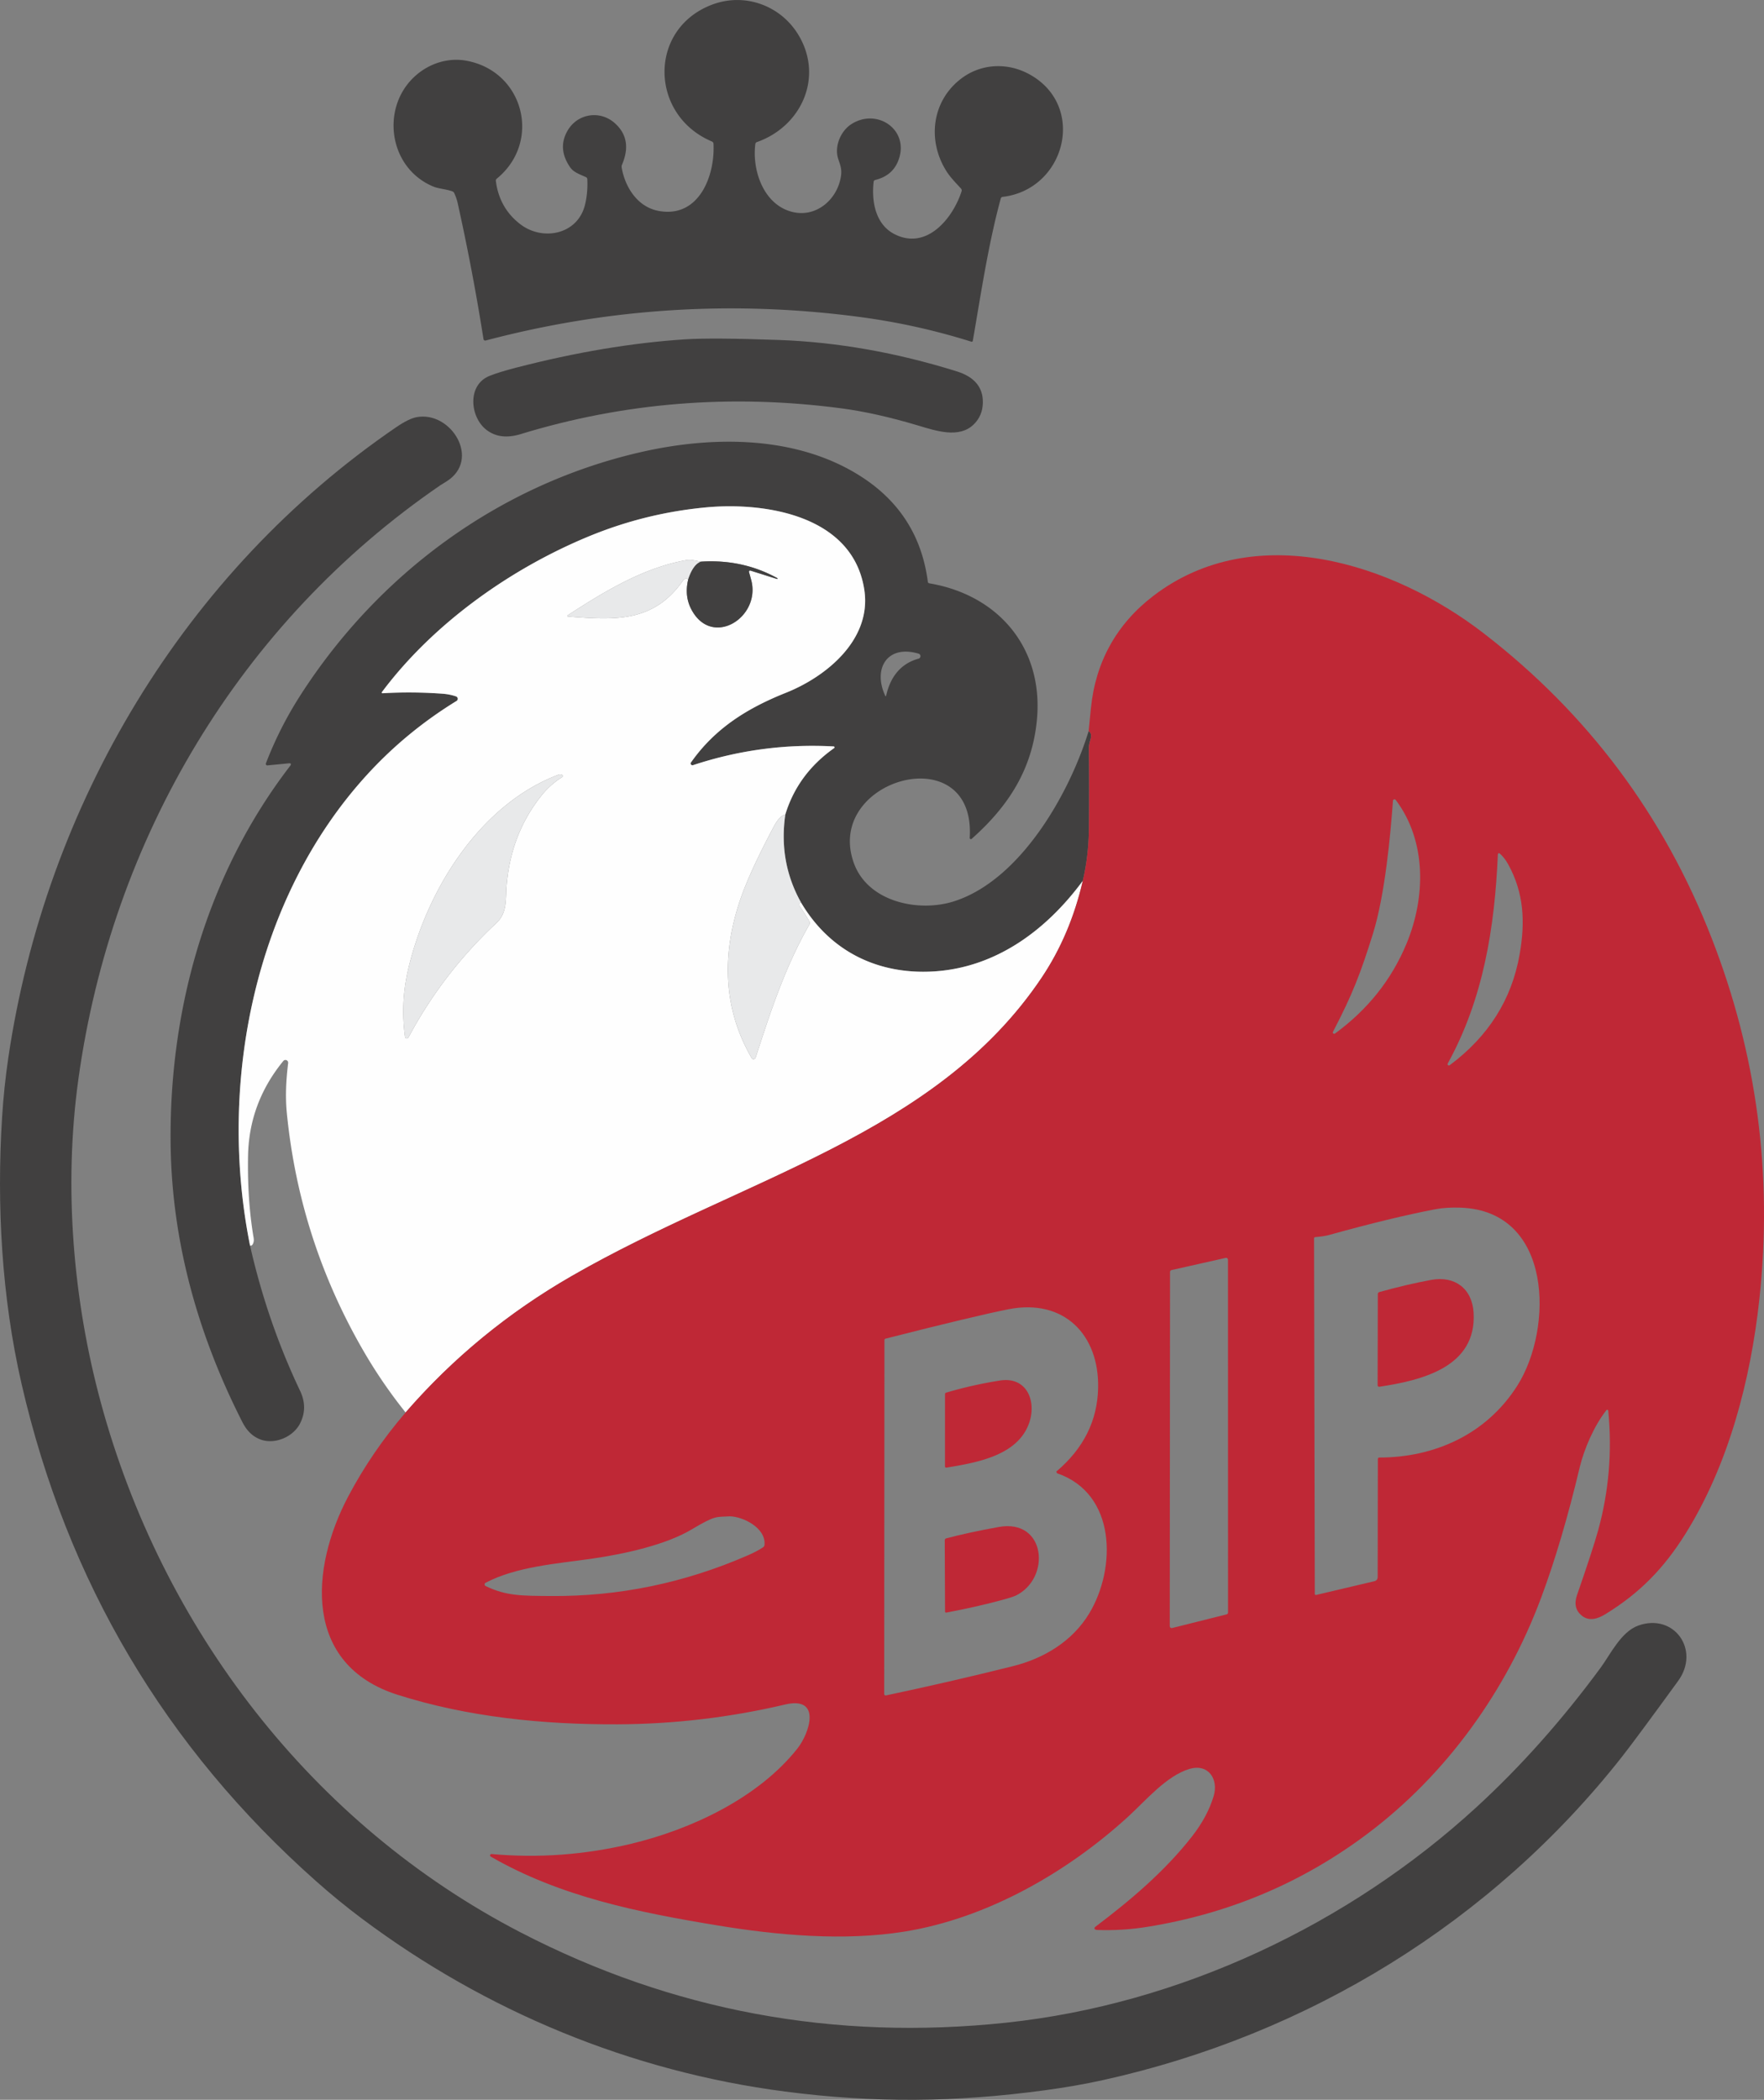 <?xml version="1.0" encoding="UTF-8" standalone="no"?>
<svg
   xmlns:dc="http://purl.org/dc/elements/1.1/"
   xmlns:cc="http://creativecommons.org/ns#"
   xmlns:rdf="http://www.w3.org/1999/02/22-rdf-syntax-ns#"
   xmlns:svg="http://www.w3.org/2000/svg"
   xmlns="http://www.w3.org/2000/svg"
   xmlns:sodipodi="http://sodipodi.sourceforge.net/DTD/sodipodi-0.dtd"
   xmlns:inkscape="http://www.inkscape.org/namespaces/inkscape"
   sodipodi:docname="logo.svg"
   inkscape:version="1.0 (4035a4fb49, 2020-05-01)"
   id="svg967"
   version="1.1"
   viewBox="0 0 158.411 188.493"
   height="188.493mm"
   width="158.411mm">
  <rect x="0" y="0" width="158.411" height="188.493" fill="#808080" stroke="none"/>
  <defs
     id="defs961" />
  <sodipodi:namedview
     fit-margin-bottom="0"
     fit-margin-right="0"
     fit-margin-left="0"
     fit-margin-top="0"
     inkscape:window-maximized="1"
     inkscape:window-y="-8"
     inkscape:window-x="-8"
     inkscape:window-height="1137"
     inkscape:window-width="1920"
     showgrid="false"
     inkscape:document-rotation="0"
     inkscape:current-layer="layer1"
     inkscape:document-units="mm"
     inkscape:cy="94.470798"
     inkscape:cx="-144.29658"
     inkscape:zoom="0.35"
     inkscape:pageshadow="2"
     inkscape:pageopacity="0.0"
     borderopacity="1.0"
     bordercolor="#666666"
     pagecolor="#ffffff"
     id="base" />
  <g
     transform="translate(-26.627,-54.459)"
     id="layer1"
     inkscape:groupmode="layer"
     inkscape:label="Warstwa 1">
    <g
       id="g847"
       transform="rotate(8.155,69.134,78.983)">
      <path
         id="path60"
         d="m 111.406,65.249 c -0.541,-0.441 -1.109,-0.875 -1.527,-1.37 -2.126,-2.51 -2.156,-6.064 0.135,-8.393 1.592,-1.62 3.947,-2.06 6.07,-1.241 5.476,2.115 4.591,9.764 -0.864,11.212 q -0.137,0.037 -0.153,0.175 c -0.529,4.25 -0.545,8.725 -0.673,13.001 a 0.098,0.098 0 0 1 -0.116,0.093 q -5.036,-0.825 -10.165,-0.776 -17.225,0.167 -33.027,6.858 a 0.156,0.156 0 0 1 -0.21,-0.098 q -1.83,-5.942 -4.04,-11.79 -0.14,-0.369 -0.413,-0.802 -0.074,-0.118 -0.211,-0.143 c -0.595,-0.119 -1.256,-0.05 -1.781,-0.191 -3.69,-0.979 -5.239,-5.122 -3.802,-8.272 0.923,-2.022 2.966,-3.401 5.168,-3.321 5.245,0.189 7.769,6.228 4.221,10.09 q -0.091,0.1 -0.055,0.229 0.657,2.363 2.722,3.523 c 2.194,1.233 5.179,0.208 5.494,-2.47 q 0.129,-1.119 -0.11,-2.382 -0.025,-0.13 -0.153,-0.169 c -0.531,-0.162 -1.141,-0.255 -1.525,-0.671 q -1.405,-1.522 -0.68,-3.262 c 0.668,-1.607 2.576,-2.193 4.033,-1.265 q 1.877,1.198 1.224,3.639 a 0.429,0.429 0 0 0 0.006,0.247 c 0.555,1.733 1.934,3.302 3.809,3.387 3.722,0.174 4.606,-3.871 4.051,-6.672 a 0.228,0.228 0 0 0 -0.164,-0.173 c -5.852,-1.526 -7.126,-9.113 -1.805,-12.123 2.778,-1.574 6.207,-0.856 8.176,1.602 2.747,3.432 1.361,8.059 -2.37,9.999 q -0.115,0.061 -0.114,0.189 c 0.036,2.472 1.586,5.411 4.299,5.577 2.137,0.133 3.729,-1.767 3.722,-3.842 10e-4,-0.577 -0.196,-0.938 -0.452,-1.44 -0.542,-1.068 -0.146,-2.511 0.673,-3.244 2.1,-1.879 5.376,-0.258 4.666,2.649 q -0.335,1.381 -1.794,1.972 -0.122,0.048 -0.117,0.181 c 0.053,1.834 0.74,3.775 2.518,4.385 3.087,1.059 4.995,-2.167 5.422,-4.665 a 0.249,0.243 25.058 0 0 -0.087,-0.231 z"
         fill="#414040"
         style="stroke-width:0.265" />
      <path
         id="path64"
         d="m 72.307,92.746 c -1.643,-0.917 -2.321,-3.741 -0.438,-4.837 q 0.78,-0.456 2.263,-1.074 7.684,-3.206 14.664,-4.672 2.391,-0.503 8.389,-1.143 7.799,-0.827 16.182,0.529 2.452,0.399 2.708,2.449 0.148,1.179 -0.551,2.069 c -1.116,1.426 -3.247,1.036 -4.938,0.782 q -3.891,-0.582 -7.033,-0.545 -14.945,0.169 -28.172,6.378 -1.731,0.814 -3.074,0.063 z"
         fill="#414040"
         style="stroke-width:0.265" />
    </g>
    <path
       style="stroke-width:0.265"
       fill="#414040"
       d="m 33.666,151.331 c -1.344,9.71 -0.466,19.87 2.006,28.996 5.485,20.254 18.926,37.886 37.724,47.606 q 20.41,10.554 43.582,8.096 c 15.629,-1.656 30.774,-8.832 42.241,-19.349 q 5.953,-5.461 11.147,-12.515 c 0.86,-1.167 1.828,-3.223 3.371,-3.781 3.215,-1.159 5.612,2.185 3.588,4.969 q -3.813,5.241 -5.038,6.8 c -11.687,14.851 -28.223,24.971 -46.628,29.033 q -2.424,0.534 -5.212,0.91 c -8.051,1.087 -15.306,1.156 -23.339,0.111 -13.84,-1.802 -26.863,-7.199 -37.992,-15.528 q -2.085,-1.561 -4.093,-3.344 -20.336,-18.034 -26.461,-44.656 c -1.783,-7.76 -2.246,-16.028 -1.746,-23.958 q 0.167,-2.654 0.55,-5.263 c 3.35,-22.746 15.774,-43.63 34.851,-56.658 q 1.127,-0.767 1.836,-0.897 c 3.09,-0.564 5.805,3.829 2.656,5.781 q -0.508,0.315 -0.524,0.325 C 48.176,110.333 36.654,129.754 33.666,151.331 Z"
       id="path66" />
    <path
       style="stroke-width:0.265"
       fill="#414040"
       d="m 124.387,120.099 q 0.336,0.177 0.156,0.775 -0.132,0.439 -0.13,0.722 0.042,3.604 0.003,7.199 -0.026,2.511 -0.553,4.733 c -3.268,4.429 -7.792,7.787 -13.375,8.131 -5.009,0.307 -9.329,-1.791 -11.925,-6.183 q -2.032,-3.63 -1.413,-7.9 1.117,-3.654 4.384,-5.961 a 0.085,0.082 28.7 0 0 -0.045,-0.151 q -6.469,-0.352 -12.621,1.68 a 0.161,0.161 0 0 1 -0.185,-0.246 c 2.172,-3.09 5.091,-4.882 8.525,-6.252 3.649,-1.455 7.697,-4.776 7.041,-9.21 -0.99,-6.689 -8.853,-7.924 -14.192,-7.432 q -5.466,0.505 -10.544,2.601 c -7.046,2.905 -13.996,7.84 -18.59,13.983 a 0.064,0.064 0 0 0 0.056,0.103 q 2.686,-0.156 5.395,0.042 0.632,0.045 1.206,0.241 a 0.228,0.225 38.6 0 1 0.048,0.407 q -4.477,2.744 -7.988,6.57 c -10.2,11.115 -13.478,27.797 -10.56,42.315 q 1.558,6.866 4.501,13.055 0.714,1.503 -0.011,2.921 c -0.616,1.206 -2.254,1.9 -3.527,1.442 q -1.042,-0.373 -1.648,-1.564 c -3.995,-7.85 -6.316,-16.158 -6.443,-24.807 -0.175,-12.176 3.225,-24.344 10.721,-34.089 q 0.212,-0.278 -0.135,-0.243 l -1.892,0.185 a 0.135,0.135 0 0 1 -0.14,-0.183 q 1.22,-3.18 3.069,-6.067 c 6.996,-10.919 17.825,-18.926 30.528,-21.855 6.527,-1.505 14.166,-1.545 19.973,2.254 q 5.083,3.326 5.871,9.356 0.016,0.132 0.146,0.153 c 6.207,1.05 10.229,5.805 9.657,12.179 -0.407,4.556 -2.609,7.866 -5.866,10.758 a 0.106,0.106 0 0 1 -0.175,-0.085 c 0.577,-9.11 -13.086,-5.318 -10.414,2.23 1.254,3.54 5.868,4.487 9.057,3.445 5.929,-1.934 10.306,-9.636 12.033,-15.253 z m -18.177,-3.215 c 0.373,-1.643 1.281,-2.852 2.902,-3.299 a 0.233,0.233 0 0 0 0.005,-0.45 c -2.839,-0.836 -4.109,1.368 -3.003,3.76 q 0.064,0.138 0.095,-0.011 z"
       id="path68" />
    <path
       style="stroke-width:0.265"
       fill="#fefefe"
       d="m 97.151,127.576 q -0.516,0.108 -1.024,1.064 -2.185,4.101 -3.032,6.599 c -1.646,4.855 -1.569,9.7 1.021,14.182 q 0.079,0.138 0.217,0.111 a 0.193,0.191 3.3 0 0 0.148,-0.13 c 1.331,-4.093 2.643,-8.139 4.837,-11.964 a 0.257,0.257 0 0 0 0,-0.249 q -0.392,-0.693 -0.831,-1.315 -0.074,-0.108 -0.077,-0.204 -0.008,-0.198 0.153,-0.193 c 2.596,4.392 6.916,6.49 11.925,6.183 5.583,-0.344 10.107,-3.702 13.375,-8.131 q -1.122,4.863 -3.699,8.702 c -9.514,14.168 -26.81,17.926 -42.209,26.781 q -8.549,4.919 -14.904,12.24 -2.058,-2.572 -3.686,-5.358 -5.837,-9.991 -6.977,-21.492 c -0.153,-1.543 -0.066,-3.011 0.114,-4.514 a 0.246,0.246 0 0 0 -0.437,-0.185 q -3.072,3.76 -3.162,8.498 -0.077,3.974 0.5,7.374 0.037,0.228 -0.008,0.394 -0.103,0.365 -0.315,0.296 c -2.918,-14.518 0.36,-31.2 10.559,-42.315 q 3.511,-3.826 7.988,-6.57 a 0.228,0.225 38.6 0 0 -0.048,-0.407 q -0.574,-0.196 -1.206,-0.241 -2.709,-0.198 -5.395,-0.042 a 0.064,0.064 0 0 1 -0.056,-0.103 c 4.593,-6.144 11.544,-11.078 18.59,-13.983 q 5.077,-2.095 10.544,-2.601 c 5.339,-0.492 13.203,0.743 14.192,7.432 0.656,4.434 -3.392,7.755 -7.041,9.21 -3.434,1.371 -6.353,3.162 -8.525,6.252 a 0.161,0.161 0 0 0 0.185,0.246 q 6.152,-2.032 12.621,-1.68 a 0.085,0.082 28.7 0 1 0.045,0.151 q -3.268,2.307 -4.384,5.961 z m -8.721,-21.103 q -0.357,1.492 0.291,2.707 c 1.852,3.482 6.255,0.699 5.368,-2.646 q -0.093,-0.349 -0.201,-0.722 a 0.106,0.106 0 0 1 0.135,-0.132 l 2.373,0.749 a 0.04,0.04 0 0 0 0.032,-0.074 q -3.122,-1.714 -6.839,-1.479 c -0.442,-0.058 -0.863,-0.22 -1.326,-0.138 -3.9,0.691 -7.398,2.842 -10.668,4.961 a 0.058,0.058 0 0 0 0.026,0.106 c 4.191,0.325 7.662,0.558 10.306,-3.18 q 0.249,-0.355 0.503,-0.151 z m -11.618,17.515 c -7.131,2.678 -11.885,10.435 -13.536,17.513 q -0.696,2.982 -0.278,6.014 0.016,0.127 0.09,0.151 a 0.185,0.185 0 0 0 0.225,-0.087 q 3.09,-5.784 7.906,-10.276 c 0.971,-0.908 0.804,-2.127 0.897,-3.276 0.241,-3.016 1.204,-5.704 3.093,-8.099 q 0.807,-1.027 1.894,-1.704 a 0.122,0.122 0 0 0 0.008,-0.201 c -0.071,-0.05 -0.212,-0.069 -0.299,-0.034 z"
       id="path70" />
    <path
       style="stroke-width:0.265"
       fill="#bf2836"
       d="m 63.051,181.252 c 4.237,-4.881 9.205,-8.961 14.904,-12.24 15.399,-8.856 32.695,-12.613 42.209,-26.781 1.718,-2.559 2.951,-5.46 3.699,-8.702 0.351,-1.482 0.535,-3.059 0.553,-4.733 0.026,-2.397 0.025,-4.797 -0.003,-7.199 -0.002,-0.189 0.041,-0.429 0.13,-0.722 0.12,-0.399 0.068,-0.657 -0.156,-0.775 0.065,-0.649 0.135,-1.345 0.209,-2.088 0.413,-4.128 2.302,-7.543 5.617,-10.073 9.062,-6.916 21.484,-2.937 29.654,3.371 9.345,7.214 16.166,16.329 20.463,27.345 4.071,10.433 5.502,21.239 4.294,32.417 -0.783,7.239 -2.752,14.843 -6.638,21.069 -1.95,3.122 -4.13,5.337 -7.181,7.21 -0.664,0.41 -1.46,0.688 -2.135,0.135 -0.55,-0.452 -0.692,-1.063 -0.426,-1.834 0.965,-2.78 1.599,-4.722 1.902,-5.826 0.961,-3.489 1.263,-7.066 0.905,-10.732 -0.007,-0.085 -0.116,-0.116 -0.167,-0.048 -1.136,1.45 -1.997,3.506 -2.387,5.096 -1.069,4.496 -2.23,8.421 -3.485,11.774 -3.114,8.326 -8.485,15.822 -15.584,21.153 -5.847,4.392 -12.439,7.178 -19.775,8.358 -1.508,0.242 -3.02,0.334 -4.535,0.278 -0.253,-0.03 -0.255,-0.19 -0.116,-0.291 3.138,-2.365 6.244,-4.993 8.673,-8.107 0.923,-1.18 1.569,-2.383 1.939,-3.609 0.46,-1.527 -0.466,-2.95 -2.17,-2.447 -2.053,0.606 -3.918,2.828 -5.482,4.26 -5.466,5.006 -12.689,9.155 -20.127,10.343 -5.382,0.863 -11.353,0.339 -16.788,-0.558 -7.157,-1.18 -14.113,-2.582 -20.346,-6.173 -0.121,-0.065 -0.062,-0.249 0.074,-0.233 4.198,0.379 8.376,0.072 12.533,-0.921 5.36,-1.283 11.398,-4.093 14.928,-8.549 1.098,-1.384 2.191,-4.723 -1.098,-3.953 -4.946,1.162 -9.953,1.755 -15.02,1.778 -6.744,0.032 -13.491,-0.654 -19.78,-2.648 -8.49,-2.693 -7.858,-11.327 -4.453,-17.78 1.413,-2.678 3.134,-5.199 5.165,-7.564 z m 83.278,-34.168 c -0.058,0.113 0.077,0.226 0.183,0.153 2.937,-2.147 5.076,-4.83 6.416,-8.051 1.72,-4.125 1.841,-9.2 -0.96,-12.917 -0.078,-0.105 -0.245,-0.058 -0.251,0.071 -0.214,2.99 -0.706,8.443 -1.803,11.957 -1.097,3.514 -1.832,5.43 -3.584,8.787 z m 14.811,-15.949 c -0.286,6.604 -1.302,12.98 -4.503,18.791 -0.061,0.112 0.072,0.229 0.175,0.153 3.468,-2.577 5.559,-5.879 6.273,-9.906 0.524,-2.94 0.397,-5.551 -1.013,-8.115 -0.224,-0.407 -0.482,-0.737 -0.773,-0.99 -0.101,-0.088 -0.159,0.066 -0.159,0.066 z m -10.665,54.163 c 4.932,0 9.626,-2.051 12.422,-6.472 3.22,-5.096 3.201,-15.666 -5.106,-15.96 -0.845,-0.03 -1.595,0.017 -2.252,0.14 -2.579,0.49 -5.773,1.264 -9.583,2.32 -0.272,0.076 -0.677,0.138 -1.217,0.185 -0.072,0.007 -0.108,0.047 -0.108,0.119 l 0.066,31.89 c 0,0.095 0.047,0.131 0.14,0.108 l 5.196,-1.225 c 0.208,-0.049 0.312,-0.181 0.312,-0.394 l 0.016,-10.575 c 0.001,-0.068 0.047,-0.138 0.114,-0.138 z m -18.801,15.139 c -6e-5,0.111 0.104,0.192 0.212,0.164 l 4.895,-1.225 c 0.075,-0.019 0.127,-0.087 0.127,-0.164 l -0.005,-31.673 c -7.6e-4,-0.108 -0.101,-0.188 -0.206,-0.164 l -4.866,1.095 c -0.077,0.017 -0.132,0.085 -0.132,0.164 z M 121.529,186.7 c 0.07,0 -0.081,-0.11 -0.029,-0.156 2.436,-2.064 3.683,-4.565 3.741,-7.504 0.095,-4.752 -3.051,-8.043 -8.067,-7.051 -2.002,0.397 -5.675,1.275 -11.02,2.635 -0.069,0.018 -0.103,0.062 -0.103,0.132 l -0.021,31.769 c -5e-5,0.082 0.076,0.144 0.156,0.127 3.812,-0.806 7.609,-1.681 11.393,-2.625 2.802,-0.699 5.347,-2.233 6.861,-4.733 2.447,-4.045 2.458,-10.779 -2.91,-12.594 z m -32.829,5.072 c -2.244,1.332 -5.853,2.165 -8.967,2.611 -3.172,0.452 -6.734,0.706 -9.499,2.156 -0.12,0.062 -0.117,0.236 0.005,0.294 1.873,0.91 3.355,0.873 5.813,0.894 6.13,0.053 12.051,-1.169 17.764,-3.664 0.529,-0.233 0.973,-0.468 1.331,-0.706 0.081,-0.053 0.126,-0.128 0.135,-0.225 0.135,-1.521 -1.929,-2.535 -3.109,-2.559 -1.278,0.082 -1.23,-0.133 -3.474,1.199 z"
       id="path72"
       sodipodi:nodetypes="cccccccccccccccccccccscccccccccccccccccsccccccczcccccccccscccccccccccsscccccccccsccccccccccszccccccccz" />
    <path
       style="stroke-width:0.265"
       fill="#e8e9ea"
       d="m 89.589,104.875 q -0.709,0.243 -1.159,1.598 -0.254,-0.204 -0.503,0.151 c -2.643,3.739 -6.115,3.506 -10.306,3.18 a 0.058,0.058 0 0 1 -0.026,-0.106 c 3.27,-2.119 6.768,-4.27 10.668,-4.961 0.463,-0.082 0.884,0.079 1.326,0.138 z"
       id="path74" />
    <path
       style="stroke-width:0.265"
       fill="#414040"
       d="m 89.589,104.875 q 3.717,-0.235 6.839,1.479 a 0.04,0.04 0 0 1 -0.032,0.074 l -2.373,-0.749 a 0.106,0.106 0 0 0 -0.135,0.132 q 0.108,0.373 0.201,0.722 c 0.886,3.344 -3.516,6.128 -5.368,2.646 q -0.648,-1.214 -0.291,-2.707 0.45,-1.355 1.159,-1.598 z"
       id="path76" />
    <path
       style="stroke-width:0.265"
       fill="#e8e9ea"
       d="m 63.276,141.501 c 1.651,-7.078 6.406,-14.835 13.536,-17.513 0.087,-0.034 0.228,-0.016 0.299,0.034 a 0.122,0.122 0 0 1 -0.008,0.201 q -1.087,0.677 -1.894,1.704 c -1.889,2.394 -2.852,5.083 -3.093,8.099 -0.093,1.148 0.074,2.368 -0.897,3.276 q -4.815,4.493 -7.906,10.276 a 0.185,0.185 0 0 1 -0.225,0.087 q -0.074,-0.024 -0.09,-0.151 -0.418,-3.032 0.278,-6.014 z"
       id="path80" />
    <path
       style="stroke-width:0.265"
       fill="#e8e9ea"
       d="m 97.151,127.576 q -0.619,4.27 1.413,7.9 -0.161,-0.005 -0.153,0.193 0.003,0.095 0.077,0.204 0.439,0.622 0.831,1.315 a 0.257,0.257 0 0 1 0,0.249 c -2.193,3.826 -3.506,7.871 -4.837,11.964 a 0.193,0.191 3.3 0 1 -0.148,0.13 q -0.138,0.026 -0.217,-0.111 c -2.59,-4.482 -2.667,-9.327 -1.021,-14.182 q 0.847,-2.498 3.032,-6.599 0.508,-0.955 1.024,-1.064 z"
       id="path82" />
    <path
       style="stroke-width:0.265"
       fill="#bf2836"
       d="m 158.96,172.304 c 0.278,4.837 -4.564,6.051 -8.445,6.636 q -0.175,0.026 -0.175,-0.151 l 0.018,-8.157 q 0,-0.153 0.146,-0.193 2.532,-0.701 4.641,-1.087 c 2.156,-0.394 3.691,0.802 3.815,2.953 z"
       id="path92" />
    <path
       style="stroke-width:0.265"
       fill="#bf2836"
       d="m 119.026,182.25 c -1.042,2.857 -4.609,3.493 -7.392,3.95 q -0.146,0.024 -0.146,-0.124 l 0.003,-6.469 a 0.14,0.14 0 0 1 0.101,-0.135 q 2.373,-0.701 4.823,-1.087 c 2.442,-0.386 3.334,1.884 2.611,3.866 z"
       id="path96" />
    <path
       style="stroke-width:0.265"
       fill="#bf2836"
       d="m 116.314,191.531 c 4.244,-0.77 4.725,4.598 1.532,6.16 q -0.4,0.193 -2.299,0.669 -1.929,0.479 -3.926,0.852 -0.127,0.024 -0.127,-0.106 l -0.026,-6.379 q 0,-0.138 0.135,-0.175 1.95,-0.521 4.712,-1.021 z"
       id="path100" />
  </g>
</svg>

